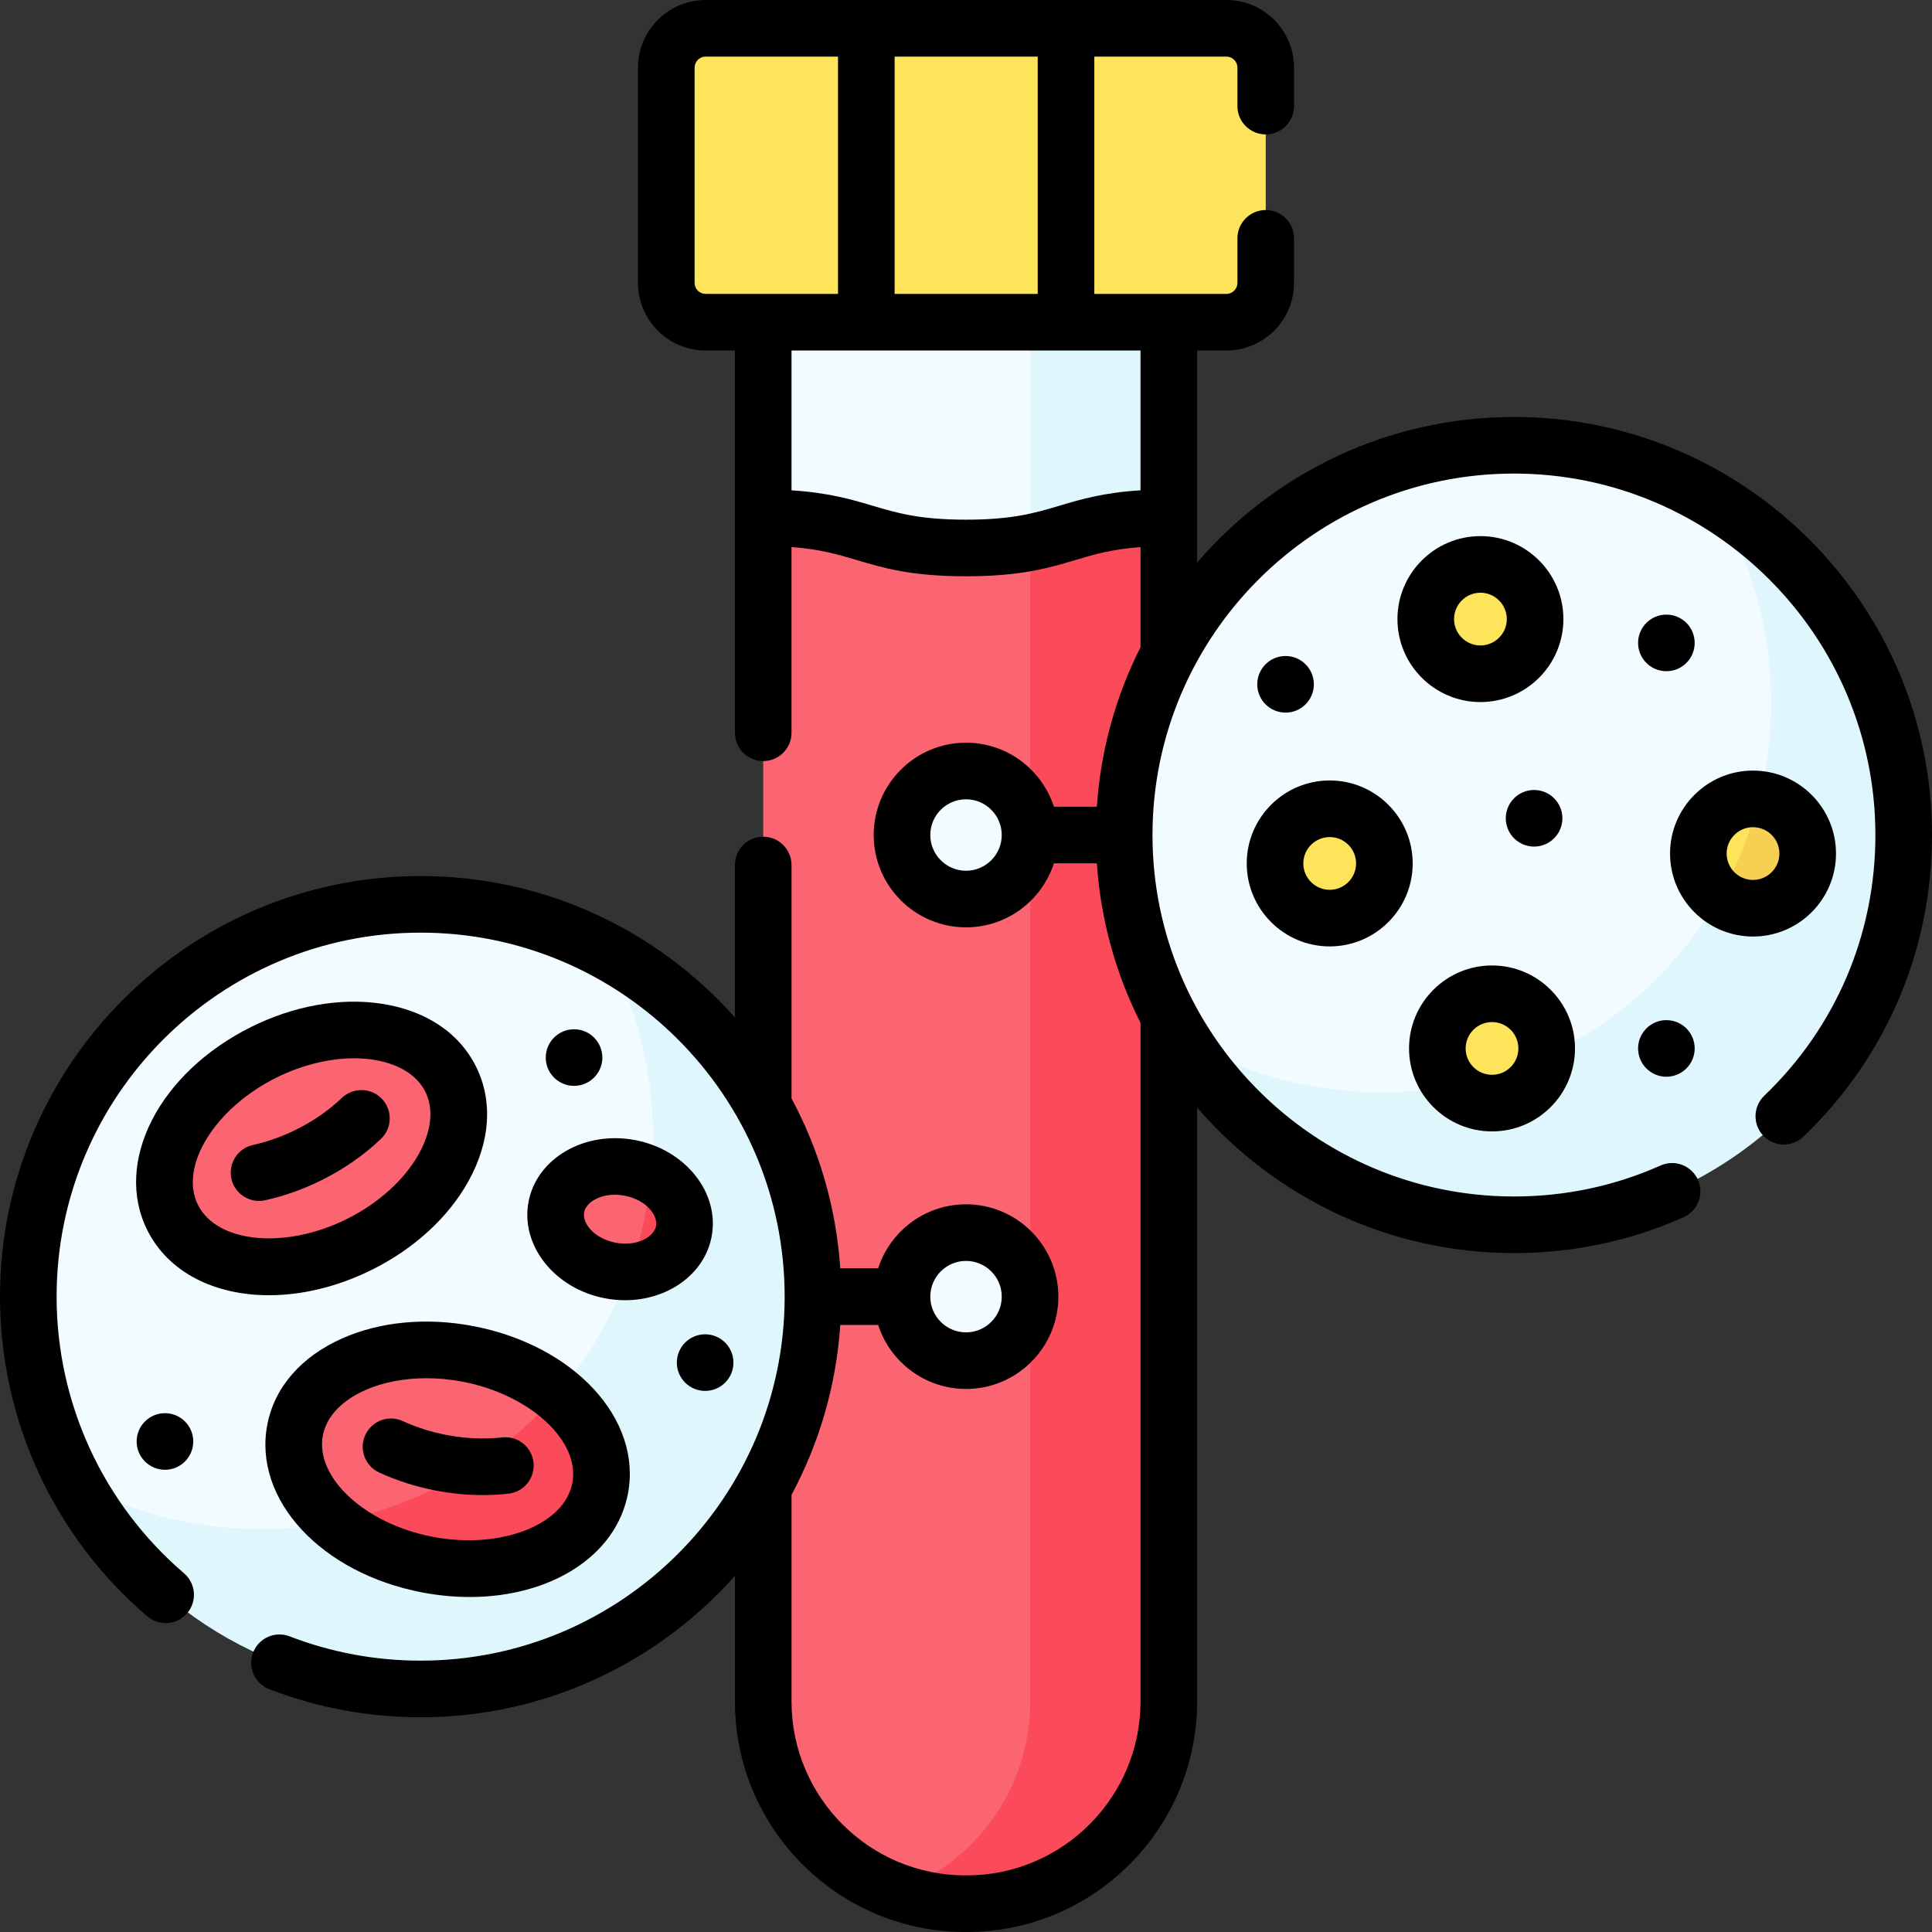<svg xmlns="http://www.w3.org/2000/svg" width="512" viewBox="0 0 512 512" height="512" id="Capa_1"><rect x="0" y="0" width="512" height="512" fill="#333333" stroke="none"/><g><g><path fill="#fb6572" d="m301.016 137.22.719 307.129c0 29.59-16.14 53.459-45.731 53.459-6.389 0-12.683 5.574-18.365 3.522-20.632-7.451-35.38-27.209-35.38-50.41v-313.7c26.87 0 26.87-4.39 53.74-4.39 26.881 0 15.787-2.075 45.017 4.39z"></path><path fill="#f2fbff" d="m258.441 76.915-56.181 8.475v51.83c26.87 0 26.87 8 53.74 8 20.765 0 25.497-4.771 38.959-6.944v-55.329z"></path><path fill="#fb4a59" d="m309.75 137.22v313.7c0 29.59-23.99 53.58-53.58 53.58h-.33c-6.39 0-12.52-1.12-18.2-3.17 20.63-7.45 35.38-27.21 35.38-50.41v-307.15c12.904-14.526 18.365-17.161 36.73-6.55z"></path><path fill="#dff6fd" d="m309.75 85.39v51.83c-19.58 0-24.89 4.25-36.73 6.55v-58.38l18.365-12.616z"></path><path fill="#fee45a" d="m187 85.386h37.08l7.45-4.33 7.55 4.33h33.94l7.45-4.33 7.55 4.33h36.99c5.754 0 10.419-4.665 10.419-10.419v-57.048c0-5.754-4.665-10.419-10.419-10.419h-36.99l-7.357 6.168-7.643-6.168h-33.94l-8.626 6.168-6.374-6.168h-37.08c-5.754 0-10.419 4.665-10.419 10.419v57.048c0 5.754 4.664 10.419 10.419 10.419z"></path><path fill="#f2fbff" d="m498.817 221.289c0 57.045-41.213 94.873-98.259 94.873-37.52 0-62.662-16-87.807-41.512-9.415-15.574-14.833-33.834-14.833-53.36 0-57.045 46.245-103.289 103.291-103.289 19.523 0 37.78 5.416 53.352 14.828 21.668 26.909 44.256 50.937 44.256 88.46z"></path><path fill="#dff6fd" d="m504.5 221.29c0 57.04-46.24 103.29-103.29 103.29-37.52 0-70.37-20-88.46-49.93 15.57 9.41 33.83 14.83 53.36 14.83 57.05 0 103.29-46.24 103.29-103.29 0-19.53-5.42-37.79-14.84-53.36 29.93 18.08 49.94 50.93 49.94 88.46z"></path><g fill="#fee45a"><circle r="14.489" cy="164.065" cx="392.328"></circle><circle r="14.489" cy="226.203" cx="464.562"></circle><circle r="14.489" cy="277.846" cx="395.401"></circle></g><path fill="#f7cf52" d="m474.29 236.94c-5.28 4.79-13.15 4.95-18.6.72 4.6-8 8.17-16.68 10.51-25.85 3.38.38 6.64 1.95 9.1 4.66 5.37 5.93 4.92 15.09-1.01 20.47z"></path><path fill="#f7cf52" d="m384.85 287.78c8.73-1.6 17.09-4.29 24.9-7.95-.96 7.06-7.02 12.51-14.35 12.51-4.16 0-7.91-1.75-10.55-4.56z"></path><circle r="14.489" fill="#fee45a" cy="228.82" cx="352.386"></circle><path fill="#f2fbff" d="m208.371 343.622c0 57.419-39.482 96.21-96.902 96.21-39.61 0-63.85-19.2-91.598-46.982-7.893-14.654-12.371-31.418-12.371-49.228 0-57.419 46.548-103.966 103.968-103.966 17.809 0 34.572 4.478 49.225 12.368 28.478 26.302 47.678 51.987 47.678 91.598z"></path><path fill="#dff6fd" d="m215.44 343.62c0 57.42-46.55 103.97-103.97 103.97-39.61 0-74.05-22.15-91.6-54.74 14.65 7.89 31.42 12.37 49.23 12.37 57.42 0 103.96-46.55 103.96-103.97 0-17.81-4.48-34.57-12.37-49.22 32.6 17.54 54.75 51.98 54.75 91.59z"></path><ellipse transform="matrix(.896 -.445 .445 .896 -126.703 68.464)" ry="28.433" rx="41.151" fill="#fb6572" cy="304.314" cx="82.587"></ellipse><path fill="#fb6572" d="m155.9 393.902c-2.943 15.425-19.887 22.612-42.212 18.353-9.767-1.863-15.529-5.224-24.892-8.896-8.007-6.836-12.254-15.681-10.599-24.358 2.943-15.425 23.426-24.477 45.751-20.218 9.346 1.783 17.533 5.616 23.677 10.601 6.44 10.26 9.986 15.551 8.275 24.518z"></path><g><ellipse transform="matrix(.187 -.982 .982 .187 -183.839 423.978)" ry="17.196" rx="13.841" fill="#fb6572" cy="323.099" cx="164.328"></ellipse></g><path fill="#fb4a59" d="m159.04 394.42c-2.94 15.43-23.42 24.48-45.75 20.22-9.77-1.86-18.28-5.97-24.51-11.29 23.33-4.46 43.88-16.72 58.85-33.97 8.53 6.93 13.13 16.08 11.41 25.04z"></path><path fill="#fb4a59" d="m181.22 326.32c-1.17 6.14-7.22 10.37-14.49 10.73 2.98-8.12 4.97-16.7 5.83-25.62 6.11 3.14 9.78 9.02 8.66 14.89z"></path><circle r="16.967" fill="#f2fbff" cy="221.289" cx="256.005"></circle><circle r="16.967" fill="#f2fbff" cy="343.622" cx="256.005"></circle></g><g><path d="m401.21 110.5c-33.531 0-63.629 14.976-83.962 38.588v-56.198h7.762c9.881 0 17.92-8.039 17.92-17.92v-11.81c0-4.142-3.357-7.5-7.5-7.5s-7.5 3.358-7.5 7.5v11.81c0 1.61-1.31 2.92-2.92 2.92h-35.004v-62.89h35.004c1.61 0 2.92 1.31 2.92 2.92v10.2c0 4.142 3.357 7.5 7.5 7.5s7.5-3.358 7.5-7.5v-10.2c0-9.881-8.039-17.92-17.92-17.92h-138.01c-9.881 0-17.92 8.039-17.92 17.92v57.05c0 9.881 8.039 17.92 17.92 17.92h7.76v101.3c0 4.142 3.357 7.5 7.5 7.5s7.5-3.358 7.5-7.5v-49.211c7.578.56 12.296 1.958 17.233 3.428 7.12 2.12 14.483 4.312 29.012 4.312s21.892-2.192 29.012-4.312c4.934-1.469 9.65-2.869 17.231-3.43v26.542c-6.495 12.863-10.553 27.155-11.569 42.269h-11.388c-3.175-9.832-12.411-16.966-23.286-16.966-13.491 0-24.467 10.976-24.467 24.466 0 13.491 10.976 24.467 24.467 24.467 10.875 0 20.112-7.134 23.286-16.967h11.388c1.015 15.115 5.073 29.408 11.569 42.272v179.859c0 25.409-20.672 46.081-46.081 46.081h-.325c-25.408 0-46.08-20.672-46.08-46.081v-54.77c7.287-13.581 11.838-28.836 12.92-45.028h10.037c3.174 9.833 12.411 16.967 23.286 16.967 13.491 0 24.467-10.976 24.467-24.467s-10.976-24.467-24.467-24.467c-10.875 0-20.112 7.134-23.286 16.967h-10.037c-1.081-16.193-5.633-31.449-12.922-45.03v-61.851c0-4.142-3.357-7.5-7.5-7.5s-7.5 3.358-7.5 7.5v40.391c-20.433-22.972-50.198-37.471-83.29-37.471-61.465 0-111.47 50.001-111.47 111.46 0 32.612 14.224 63.491 39.023 84.718 3.148 2.694 7.882 2.327 10.575-.821 2.693-3.147 2.325-7.881-.821-10.575-21.465-18.373-33.777-45.098-33.777-73.322 0-53.188 43.276-96.46 96.47-96.46s96.47 43.272 96.47 96.46c0 53.194-43.276 96.47-96.47 96.47-11.963 0-23.641-2.166-34.709-6.437-3.865-1.493-8.206.433-9.697 4.297s.433 8.206 4.297 9.697c12.798 4.939 26.293 7.443 40.109 7.443 33.093 0 62.859-14.501 83.292-37.477v33.306c0 33.68 27.4 61.081 61.08 61.081h.325c33.681 0 61.081-27.4 61.081-61.081v-157.427c20.333 23.612 50.431 38.588 83.962 38.588 15.666 0 30.793-3.199 44.961-9.509 3.784-1.685 5.485-6.118 3.801-9.902-1.686-3.784-6.119-5.484-9.902-3.8-12.235 5.449-25.31 8.212-38.859 8.212-52.818 0-95.79-42.971-95.79-95.79s42.972-95.79 95.79-95.79 95.789 42.97 95.789 95.789c0 26.333-10.463 50.876-29.463 69.109-2.988 2.868-3.086 7.616-.218 10.604s7.615 3.087 10.604.218c21.975-21.088 34.077-49.474 34.077-79.931 0-61.09-49.7-110.79-110.79-110.79zm-145.205 120.255c-5.22 0-9.467-4.247-9.467-9.467s4.247-9.466 9.467-9.466 9.467 4.247 9.467 9.466c0 5.221-4.247 9.467-9.467 9.467zm0 103.4c5.22 0 9.467 4.247 9.467 9.467s-4.247 9.467-9.467 9.467-9.467-4.247-9.467-9.467 4.247-9.467 9.467-9.467zm-18.922-319.155h37.923v62.89h-37.923zm-50.083 62.89c-1.61 0-2.92-1.31-2.92-2.92v-57.05c0-1.61 1.31-2.92 2.92-2.92h35.083v62.89zm115.248 52.051c-9.8.607-15.745 2.372-21.512 4.089-6.371 1.896-12.388 3.688-24.731 3.688s-18.36-1.792-24.731-3.688c-5.497-1.637-11.651-3.464-21.514-4.087v-37.053h92.488z"></path><path d="m392.328 142.076c-12.125 0-21.989 9.864-21.989 21.989s9.864 21.989 21.989 21.989 21.99-9.864 21.99-21.989-9.865-21.989-21.99-21.989zm0 28.978c-3.854 0-6.989-3.135-6.989-6.989s3.136-6.989 6.989-6.989c3.854 0 6.99 3.135 6.99 6.989s-3.135 6.989-6.99 6.989z"></path><path d="m486.558 226.202c0-12.125-9.865-21.989-21.99-21.989s-21.989 9.864-21.989 21.989 9.864 21.989 21.989 21.989 21.99-9.864 21.99-21.989zm-28.98 0c0-3.854 3.136-6.989 6.989-6.989 3.854 0 6.99 3.135 6.99 6.989s-3.136 6.989-6.99 6.989c-3.853 0-6.989-3.135-6.989-6.989z"></path><path d="m395.4 299.835c12.125 0 21.989-9.864 21.989-21.989s-9.864-21.989-21.989-21.989-21.989 9.864-21.989 21.989 9.864 21.989 21.989 21.989zm0-28.978c3.854 0 6.989 3.135 6.989 6.989s-3.136 6.989-6.989 6.989-6.989-3.135-6.989-6.989 3.136-6.989 6.989-6.989z"></path><path d="m352.387 250.809c12.125 0 21.989-9.864 21.989-21.989s-9.864-21.989-21.989-21.989-21.99 9.864-21.99 21.989c-.001 12.124 9.865 21.989 21.99 21.989zm0-28.978c3.854 0 6.989 3.135 6.989 6.989s-3.136 6.989-6.989 6.989c-3.854 0-6.99-3.135-6.99-6.989-.001-3.854 3.135-6.989 6.99-6.989z"></path><path d="m98.565 336.499c11.196-5.559 20.283-13.899 25.587-23.485 5.803-10.486 6.517-21.259 2.011-30.333-4.505-9.075-13.519-15.019-25.379-16.736-10.839-1.569-22.979.626-34.176 6.185-24.435 12.13-36.558 35.77-27.598 53.819 5.593 11.263 17.883 17.301 32.273 17.301 8.667 0 18.097-2.191 27.282-6.751zm-46.12-17.221c-5.046-10.164 4.495-25.603 20.833-33.713 6.706-3.329 13.97-5.108 20.575-5.108 1.641 0 3.24.11 4.781.333 3.961.574 11.059 2.448 14.093 8.561 3.035 6.112.237 12.899-1.7 16.401-3.787 6.846-10.761 13.156-19.132 17.312-16.338 8.11-34.404 6.377-39.45-3.786z"></path><path d="m101.218 291.209c-2.857-3-7.604-3.115-10.604-.259-3.473 3.307-7.55 6.134-12.119 8.402-3.728 1.851-7.586 3.225-11.468 4.085-4.044.896-6.597 4.9-5.7 8.944.774 3.498 3.875 5.879 7.315 5.879.537 0 1.083-.058 1.629-.179 5.067-1.122 10.078-2.903 14.895-5.294 5.917-2.938 11.23-6.63 15.792-10.975 3-2.856 3.116-7.604.26-10.603z"></path><path d="m90.772 354.652c-10.962 4.844-18.044 12.993-19.942 22.945-3.775 19.792 14.259 39.301 41.057 44.413 4.297.82 8.517 1.212 12.596 1.212 21.36 0 38.757-10.773 41.928-27.392 3.775-19.792-14.259-39.3-41.057-44.413-12.277-2.342-24.559-1.194-34.582 3.235zm60.904 38.367c-2.128 11.146-19.062 17.673-36.979 14.257-17.918-3.418-31.259-15.722-29.133-26.868 1.278-6.703 7.61-10.418 11.271-12.036 4.675-2.066 10.292-3.127 16.187-3.127 3.129 0 6.337.299 9.521.907 17.918 3.417 31.259 15.722 29.133 26.867z"></path><path d="m106.757 376.607c-3.766-1.735-8.218-.085-9.949 3.678s-.085 8.217 3.678 9.948c4.715 2.17 9.783 3.781 15.064 4.789 4.146.791 8.283 1.188 12.362 1.188 2.306 0 4.594-.126 6.854-.38 4.117-.462 7.079-4.173 6.617-8.29s-4.188-7.08-8.289-6.617c-4.768.536-9.723.32-14.733-.635-4.089-.781-7.993-2.019-11.604-3.681z"></path><path d="m160.328 344.062c1.796.343 3.58.507 5.327.507 11.265 0 21.022-6.836 22.932-16.842v-.001c2.204-11.559-6.885-23.039-20.261-25.59-13.377-2.552-26.053 4.776-28.258 16.335s6.883 23.039 20.26 25.591zm-5.525-22.78c.473-2.476 3.751-4.662 8.117-4.662.83 0 1.699.079 2.596.25 5.613 1.071 8.898 5.1 8.337 8.046-.563 2.946-5.104 5.48-10.714 4.412-5.613-1.071-8.899-5.099-8.336-8.046z"></path><circle r="7.5" cy="280.267" cx="152.13"></circle><circle r="7.5" cy="361.104" cx="186.87"></circle><circle r="7.5" cy="382.005" cx="43.715"></circle><circle r="7.5" cy="170.378" cx="441.609"></circle><circle r="7.5" cy="181.35" cx="340.685"></circle><circle r="7.5" cy="216.855" cx="406.55"></circle><circle r="7.5" cy="277.848" cx="441.609"></circle></g></g></svg>
